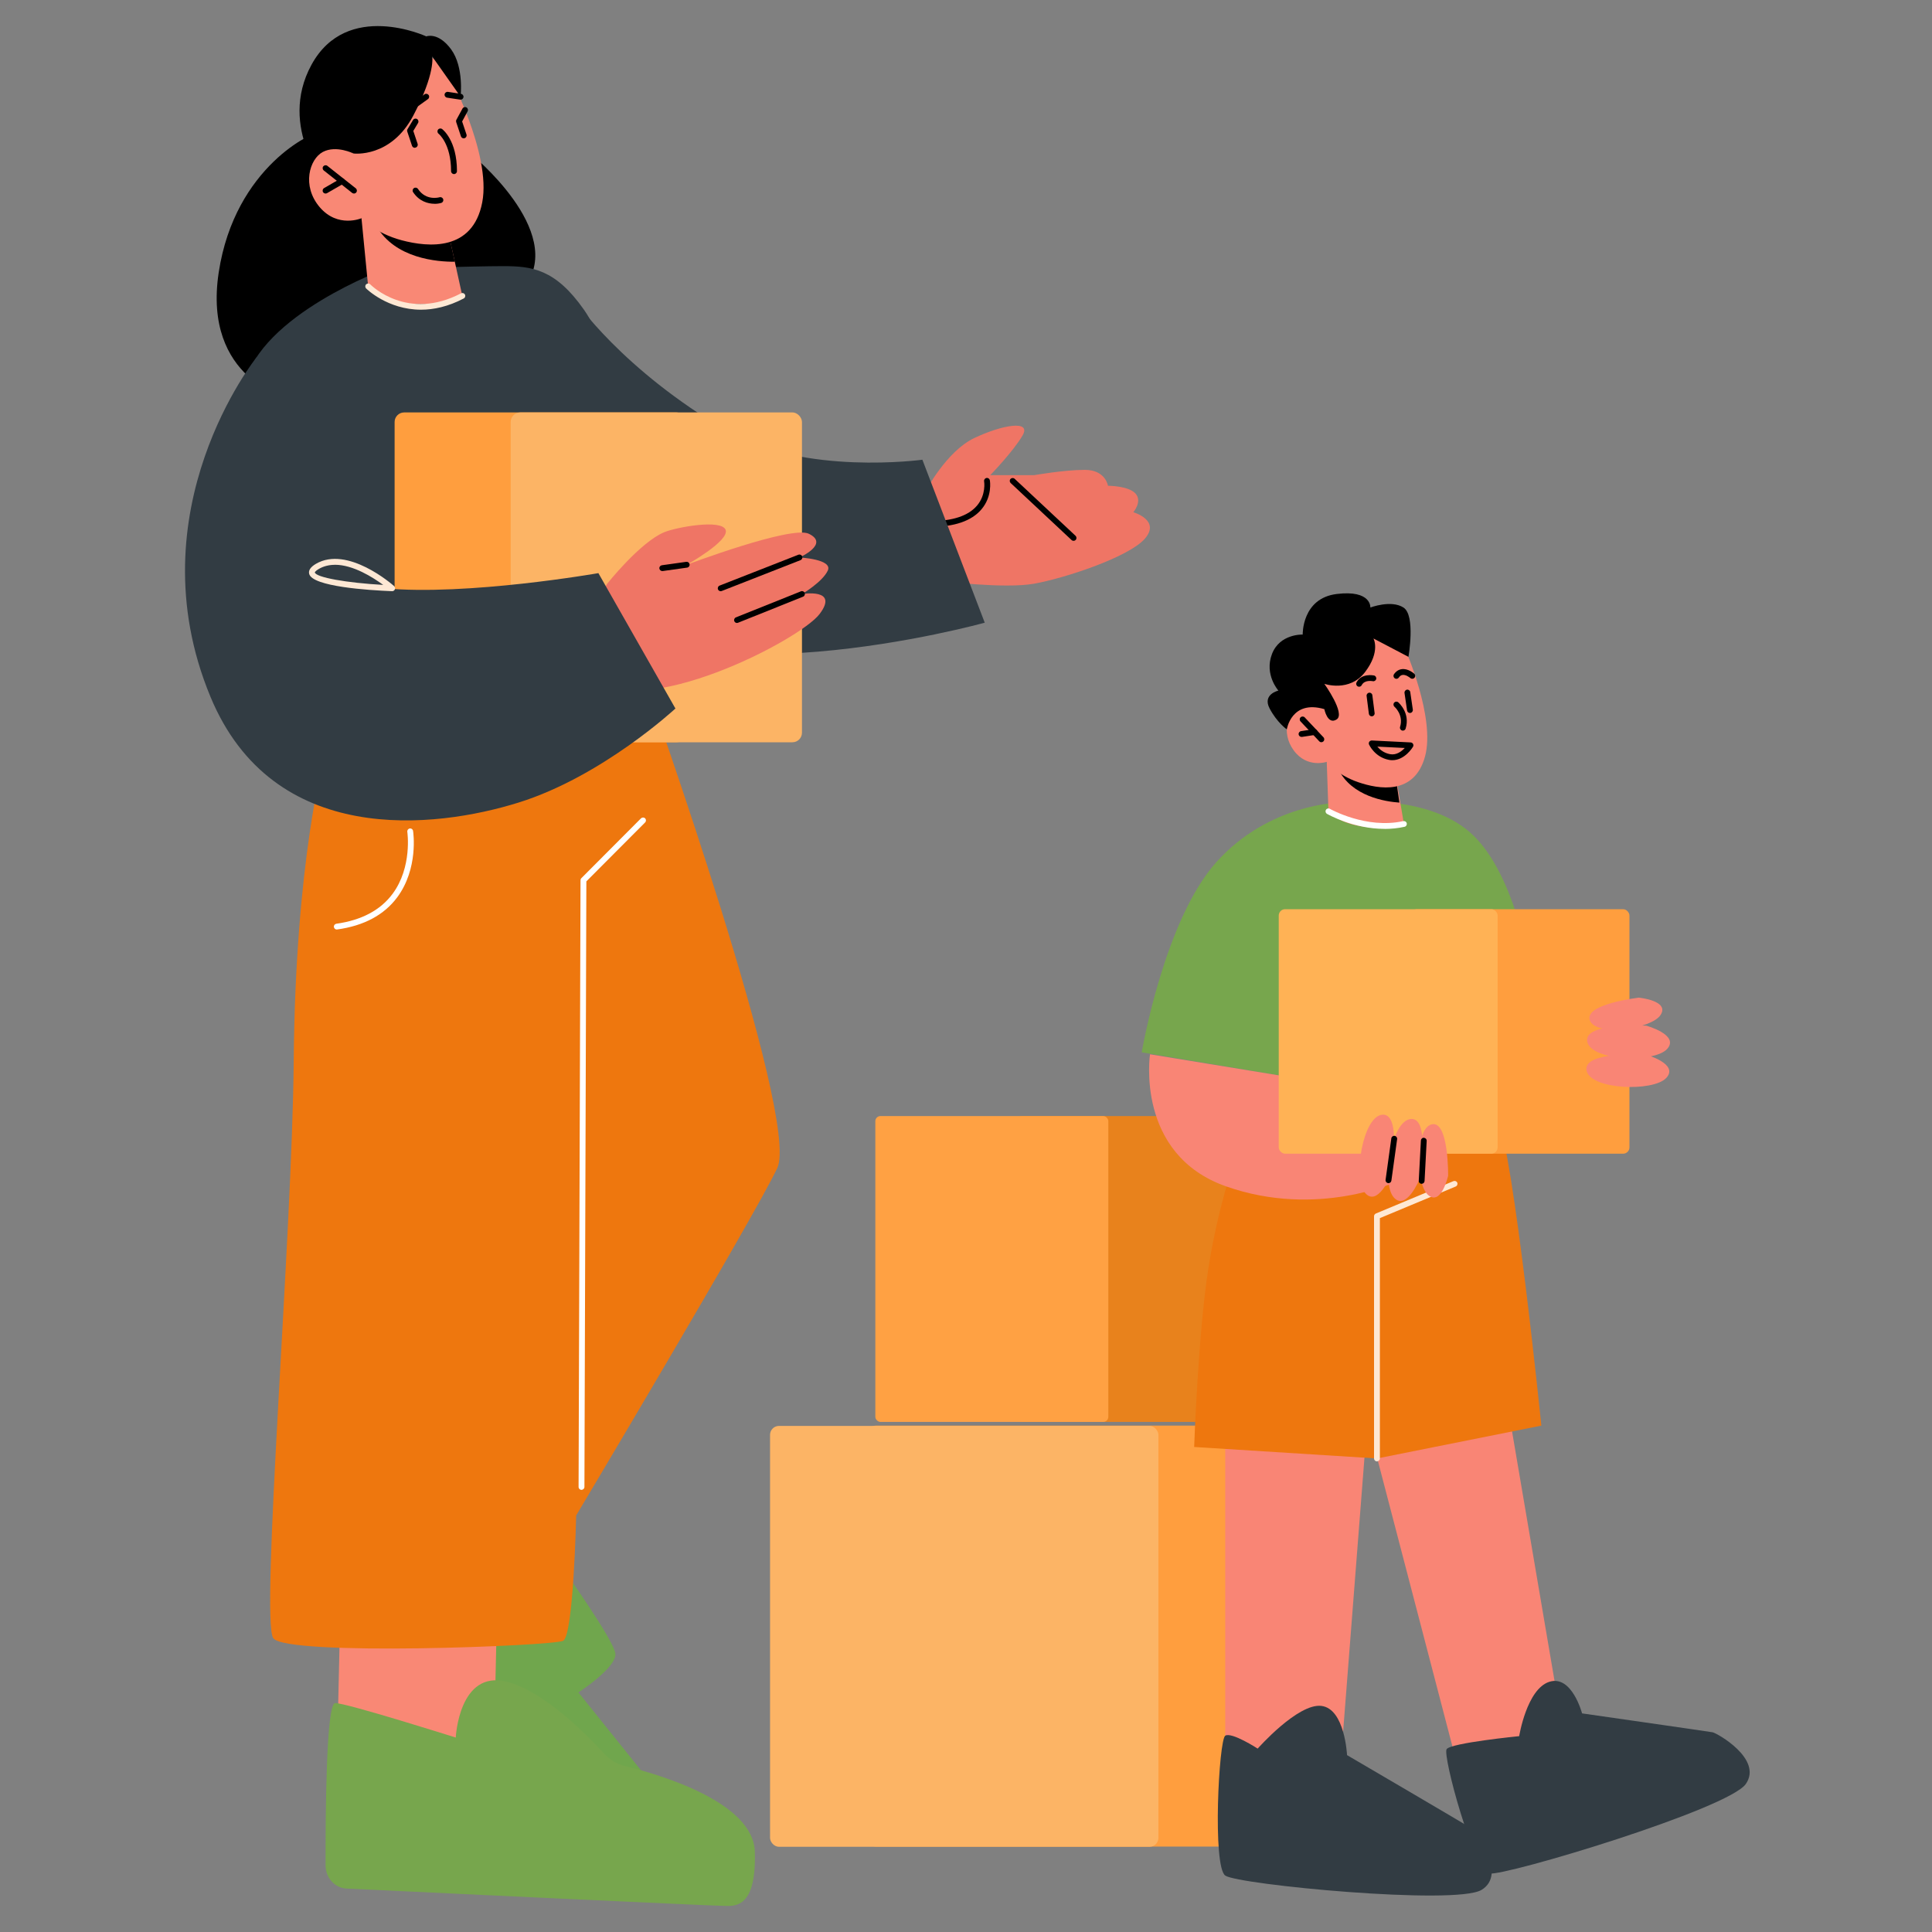 <?xml version="1.0" encoding="UTF-8"?>
<svg id="Layer_1" data-name="Layer 1" xmlns="http://www.w3.org/2000/svg" viewBox="0 0 400 400">
  <rect x="0" y="0" width="400" height="400" fill="#808080" stroke="none"/>
  <defs>
    <style>
      .cls-1 {
        fill: #f98575;
      }

      .cls-2 {
        fill: #fcb465;
      }

      .cls-3 {
        fill: #ef7565;
      }

      .cls-4 {
        fill: #70a64d;
      }

      .cls-5 {
        fill: #fff;
      }

      .cls-6 {
        fill: #e8821c;
      }

      .cls-7 {
        fill: #323c43;
      }

      .cls-8 {
        fill: #fee8d4;
      }

      .cls-9 {
        fill: #77a64d;
      }

      .cls-10 {
        fill: #ff9e3e;
      }

      .cls-11 {
        fill: #ffa143;
      }

      .cls-12 {
        fill: #ffb255;
      }

      .cls-13 {
        fill: #f98875;
      }

      .cls-14 {
        fill: #ee770e;
      }
    </style>
  </defs>
  <path d="M97.44,31.82s19.8,16.01,11.24,27.48c-8.56,11.47-22.9-.91-22.9-.91l11.66-26.57Z"/>
  <path d="M65.8,27.58c-.54-.52-17.16,6.72-20.52,28.84-3.35,22.13,14.48,26.15,14.48,26.15l24.53-13.81-9.45-42.16-9.05.97Z"/>
  <path class="cls-3" d="M191.65,101.67s4.3-8.22,10.03-10.96c5.73-2.74,11.95-3.84,10.03-.55-1.91,3.29-6.69,8.22-6.69,8.22h9.08s6.21-1.1,10.51-1.1,4.78,3.29,4.78,3.29c0,0,4.3,0,5.73,1.64,1.43,1.64-.48,3.84-.48,3.84,0,0,5.73,1.64,2.39,5.48s-16.72,8.22-22.94,9.32c-6.21,1.1-19.11-.55-19.11-.55,0,0-13.86-11.51-3.34-18.63Z"/>
  <path d="M222.27,111.97c-.15,0-.3-.05-.41-.16l-12.61-11.8c-.24-.23-.26-.61-.03-.85.23-.24.61-.26.85-.03l12.61,11.8c.24.23.26.61.03.85-.12.13-.28.19-.44.19Z"/>
  <path d="M192.57,109.1c-.4,0-.79-.21-.79-.61,0-.33.27-.6.6-.6.03.02.13,0,.19,0,4.63,0,7.9-1.08,9.71-3.21,1.92-2.26,1.48-4.99,1.47-5.02-.06-.33.16-.64.49-.7.34-.06.64.16.7.49.02.13.55,3.29-1.73,5.99-2.05,2.43-5.63,3.65-10.64,3.65Z"/>
  <rect class="cls-6" x="210.5" y="231.07" width="48.24" height="63.32" rx="1.05" ry="1.05"/>
  <rect class="cls-11" x="181.23" y="231.07" width="48.24" height="63.32" rx="1.05" ry="1.05"/>
  <path class="cls-10" d="M181.35,295.16h76.71c1.02,0,1.85.83,1.85,1.85v83.45c0,1.02-.83,1.85-1.85,1.85h-76.71c-1.02,0-1.85-.83-1.85-1.85v-83.45c0-1.02.83-1.85,1.85-1.85Z"/>
  <rect class="cls-2" x="159.43" y="295.22" width="80.41" height="87.14" rx="1.85" ry="1.85"/>
  <path class="cls-7" d="M119.04,62.14s9.62,14.34,31.64,27.18c15.82,9.22,40.29,5.86,40.29,5.86l12.91,33.74s-64.03,17.79-84.59-5.36c-26.51-29.84-.25-61.41-.25-61.41Z"/>
  <path class="cls-4" d="M116.46,324.64s10.53,14.78,10.94,17.66c.41,2.88-7.64,8.1-7.64,8.1l19.41,24.16h-43.02l-2.11-46.62,22.42-3.3Z"/>
  <path d="M88.25,7.53S71.84-.06,64.49,13.41c-7.14,13.08,3.43,25.23,3.43,25.23l18.13-18.86,2.21-12.25Z"/>
  <rect class="cls-13" x="70.06" y="331.48" width="32.44" height="37.3" transform="translate(8.05 -1.89) rotate(1.31)"/>
  <path class="cls-14" d="M67.11,156.86s-5.96,21.2-6.3,62.83c-.3,35.94-6.93,115.7-4.23,119.48,2.7,3.78,57.85,1.62,60.01.54,2.16-1.08,2.7-25.95,2.7-25.95,0,0,36.76-61.63,41.63-71.91,4.87-10.27-27.03-99.82-27.03-99.82l-66.79,14.83Z"/>
  <path class="cls-7" d="M79.83,55.66s-25.95,9.49-29.2,23.96c-3.24,14.48,19.46,72.39,25.41,74.39,5.95,2,53.52-8.49,57.85-11.98,4.33-3.49-.54-39.44-1.62-44.43-1.08-4.99-5.41-24.96-11.35-33.45-5.95-8.49-10.81-9.05-16.76-9.05s-24.33.56-24.33.56Z"/>
  <path class="cls-13" d="M74.84,45.17l1.38,14.13s2.94,3.81,11.27,3.67c6.21-.1,8.23-1.71,8.23-1.71l-1.56-7.07-1.53-6.89-15.24-1.82-2.56-.31Z"/>
  <path d="M77.4,45.48c.07.38.26.82.54,1.32,3.85,6.75,12.64,7.42,16.23,7.39l-1.53-6.89-15.24-1.82Z"/>
  <path class="cls-13" d="M92.65,14.8s9.15,16.99,7.19,27.11c-1.96,10.13-11.11,9.31-16.66,7.84-5.55-1.47-8.33-4.57-8.33-4.57,0,0-4.9,2.12-8.66-2.29-3.76-4.41-2.12-9.96.65-11.43,2.78-1.47,6.37.33,6.37.33l-3.1-4.9S79.25-.06,92.65,14.8Z"/>
  <path d="M94,36.04c-.34,0-.61-.27-.61-.61,0-5.69-2.56-7.72-2.58-7.74-.27-.2-.32-.58-.12-.85.2-.27.58-.32.85-.12.12.09,3.07,2.35,3.07,8.71,0,.34-.27.61-.61.61Z"/>
  <path d="M89.97,42.19c-1.38,0-3.19-.52-4.44-2.4-.19-.28-.11-.66.17-.84.28-.19.66-.11.84.17,1.67,2.51,4.35,1.75,4.46,1.72.32-.1.66.09.76.41.1.32-.08.66-.4.76-.36.11-.84.19-1.39.19Z"/>
  <path d="M73.29,40.07c-.13,0-.27-.04-.38-.13l-5.88-4.65c-.26-.21-.31-.59-.1-.85.21-.26.59-.31.85-.1l5.88,4.65c.26.21.31.59.1.85-.12.15-.3.23-.48.23Z"/>
  <path d="M67.41,40.07c-.21,0-.42-.11-.53-.3-.17-.29-.07-.66.22-.83l3.4-1.96c.29-.17.66-.07.83.22.17.29.07.66-.22.83l-3.4,1.96c-.1.05-.2.08-.3.08Z"/>
  <path class="cls-9" d="M71.77,391.01c-2.43-.11-4.35-2.21-4.36-4.78-.03-10.15.1-33.63,1.98-33.63,2.39,0,24.97,7.14,24.97,7.14,0,0,.65-14.06,10.56-11.56,7.61,1.92,16.45,10.83,20.15,14.88,1.17,1.28,2.66,2.18,4.31,2.58,7.09,1.73,26.59,7.41,26.9,17.73.37,12.61-4.76,11.19-7.15,11.19-2.05,0-60.77-2.76-77.36-3.55Z"/>
  <path d="M73.21,31.78s7.69.98,12.35-7.84c4.65-8.82,3.92-12.25,3.92-12.25l5.88,8.33s.73-6.12-1.96-9.8c-2.69-3.67-5.14-2.69-5.14-2.69l-16.41,5.39-3.43,13.72,4.8,5.15Z"/>
  <path d="M85.88,30.6c-.26,0-.49-.16-.58-.42l-.98-2.94c-.06-.17-.04-.35.06-.51l1.13-1.88c.17-.29.54-.38.83-.21.29.17.38.55.21.83l-.98,1.64.89,2.67c.11.32-.07.66-.38.77-.06.02-.13.03-.19.03Z"/>
  <path d="M96.01,28.64c-.26,0-.49-.16-.58-.42l-.98-2.94c-.05-.16-.04-.33.04-.48l1.26-2.32c.16-.29.53-.41.82-.24.3.16.4.53.24.82l-1.13,2.09.9,2.69c.11.32-.07.66-.38.77-.06.02-.13.03-.19.03Z"/>
  <path d="M95.36,20.63s-.06,0-.09,0l-2.71-.41c-.33-.05-.56-.36-.51-.69.05-.33.36-.56.69-.51l2.71.41c.33.05.56.36.51.69-.05.3-.3.52-.6.52Z"/>
  <path d="M85.47,22.63c-.19,0-.38-.09-.5-.25-.2-.27-.13-.65.14-.85l2.78-2c.27-.2.65-.13.85.14.2.27.13.65-.14.85l-2.78,2c-.11.08-.23.11-.35.11Z"/>
  <rect class="cls-10" x="81.7" y="85.39" width="60.31" height="68.29" rx="1.98" ry="1.98"/>
  <rect class="cls-2" x="105.73" y="85.39" width="60.31" height="68.29" rx="1.98" ry="1.98"/>
  <path class="cls-3" d="M125.65,120.93s6.86-8.66,11.87-10.74c2.48-1.03,11.85-2.76,12.71-.49.86,2.27-8.05,7.23-8.05,7.23,0,0,21.65-8.18,25.28-6.42,4.37,2.11-1.93,4.91-1.93,4.91,0,0,6.97.34,5.85,2.72-1.12,2.38-5.34,4.85-5.34,4.85,0,0,7.75-1.3,3.66,4.12-4.09,5.42-36.94,22.41-47.4,13.2-5.16-4.55,3.35-19.38,3.35-19.38Z"/>
  <path d="M149.21,122.4c-.24,0-.47-.14-.56-.38-.12-.31.03-.66.34-.78l16.31-6.39c.31-.12.66.03.78.34.12.31-.03.66-.34.78l-16.31,6.39c-.07.03-.15.04-.22.04Z"/>
  <path d="M152.59,128.98c-.24,0-.47-.14-.56-.38-.12-.31.03-.66.34-.78l13.45-5.39c.31-.13.66.02.78.33.12.31-.03.66-.34.78l-13.45,5.39c-.07.03-.15.04-.22.04Z"/>
  <path d="M137.12,118.23c-.3,0-.55-.22-.6-.52-.05-.33.18-.63.51-.68l5.06-.71c.33-.04.63.18.68.52.05.33-.18.63-.51.68l-5.06.71s-.06,0-.08,0Z"/>
  <path class="cls-7" d="M53.16,73.92s-25.59,31.74-9.6,70.31c12.97,31.31,46.54,27.33,63.84,21.92,17.3-5.41,32.44-19.46,32.44-19.46l-15.95-28.03s-27.12,4.76-44.42,3.13c-17.3-1.62-26.31-47.88-26.31-47.88Z"/>
  <path class="cls-5" d="M120.39,308.46c-.33,0-.6-.27-.6-.61l.4-125.62c0-.16.06-.31.18-.42l12.34-12.38c.24-.23.62-.23.85,0,.24.23.24.62,0,.85l-12.16,12.2-.4,125.37c0,.33-.27.6-.6.6Z"/>
  <path class="cls-5" d="M69.73,192.45c-.3,0-.55-.22-.6-.52-.05-.33.18-.63.51-.68,5.2-.73,9.12-2.8,11.63-6.18,4.12-5.54,3.07-12.78,3.06-12.85-.05-.33.18-.64.5-.69.33-.06.64.17.69.5.05.31,1.14,7.8-3.28,13.75-2.71,3.65-6.89,5.89-12.44,6.66-.03,0-.06,0-.08,0Z"/>
  <path class="cls-8" d="M81.19,122.4c-4.96-.2-16.52-.95-17.18-3.59-.18-.73.29-1.42,1.39-2.07,6.54-3.83,15.8,4.25,16.19,4.6.19.17.26.44.16.68-.09.23-.31.38-.56.38ZM69.35,116.94c-1.17,0-2.3.25-3.34.85-.73.43-.84.7-.83.73.26,1.03,6.56,2.15,14.16,2.58-2.12-1.56-6.22-4.17-9.99-4.17Z"/>
  <path class="cls-8" d="M87.17,64.12c-6.93,0-11.31-4.34-11.37-4.4-.23-.24-.23-.62,0-.85.24-.23.62-.23.85,0,.31.31,7.76,7.64,18.8,1.86.3-.15.66-.04.81.26.15.3.04.66-.26.81-3.25,1.7-6.23,2.32-8.84,2.32Z"/>
  <polygon class="cls-1" points="253.67 295.39 253.67 369.28 277.24 369.28 282.67 299.58 253.67 295.39"/>
  <polygon class="cls-1" points="311.92 289.69 323.34 356.77 301.82 365.84 282.12 290.36 311.92 289.69"/>
  <path class="cls-14" d="M256.09,238.86s-3.75,10-5.9,23.67c-2.15,13.68-2.95,37.05-2.95,37.05l37.84,2.38,34.04-6.8s-5.76-56.54-9.05-63.49c-3.29-6.95-53.98,7.19-53.98,7.19Z"/>
  <path class="cls-9" d="M277.24,166.17s-14.51.21-25.37,12.28c-10.86,12.07-15.49,39.43-15.49,39.43l30.03,5.03,50.83-19.11s-2.55-21.07-11.92-30.56c-9.37-9.49-28.08-7.07-28.08-7.07Z"/>
  <path class="cls-1" d="M274.69,157.72l.35,10.25s2.17,2.92,8.89,3.33c5.01.3,6.73-.73,6.73-.73l-.87-5.18-.86-5.06-12.19-2.24-2.05-.38Z"/>
  <path d="M276.73,158.12c.04.31.16.68.36,1.1,2.7,5.67,9.74,6.75,12.64,6.95l-.81-5.65-12.18-2.4Z"/>
  <path class="cls-1" d="M290.89,134.31s6.34,14.25,4.15,22.3c-2.2,8.05-9.52,6.83-13.91,5.31-4.39-1.52-6.44-4.19-6.44-4.19,0,0-4.08,1.41-6.84-2.37-2.76-3.78-1.11-8.16,1.22-9.18,2.33-1.02,5.12.65,5.12.65l-2.2-4.14s9.01-21.17,18.91-8.37Z"/>
  <path d="M290.45,151.27c-.06,0-.12,0-.18-.03-.32-.1-.5-.44-.4-.75.76-2.45-1.08-4.1-1.16-4.17-.25-.22-.28-.6-.06-.85.22-.25.6-.28.85-.06.1.09,2.52,2.22,1.52,5.44-.08.26-.32.42-.58.42Z"/>
  <path d="M273.58,153.67c-.16,0-.32-.06-.44-.19l-3.88-4.12c-.23-.24-.22-.63.02-.85.24-.23.62-.22.85.02l3.88,4.12c.23.24.22.63-.02.85-.12.11-.27.17-.41.17Z"/>
  <path d="M269.47,152.57c-.29,0-.55-.21-.6-.51-.05-.33.18-.64.51-.69l2.69-.41c.33-.05.64.18.69.51.05.33-.18.64-.51.69l-2.69.41s-.06,0-.09,0Z"/>
  <path d="M284.01,148.31c-.3,0-.56-.22-.6-.53l-.47-3.69c-.04-.33.19-.63.52-.67.33-.05.63.19.67.52l.47,3.69c.04.33-.19.63-.52.67-.03,0-.05,0-.08,0Z"/>
  <path d="M291.92,147.62c-.29,0-.55-.22-.6-.52l-.53-3.62c-.05-.33.18-.64.51-.69.32-.05.64.18.68.51l.53,3.62c.05.33-.18.64-.51.69-.03,0-.06,0-.09,0Z"/>
  <path d="M281.39,142.18c-.09,0-.19-.02-.28-.07-.3-.15-.41-.52-.26-.81,1.02-1.98,3.51-1.47,3.62-1.45.32.07.53.39.46.72-.07.32-.39.53-.71.46-.07-.01-1.7-.34-2.29.82-.11.21-.32.33-.54.33Z"/>
  <path d="M289.11,140.54c-.12,0-.24-.03-.34-.11-.28-.19-.35-.56-.16-.84.42-.61.98-.97,1.62-1.05,1.27-.17,2.44.83,2.57.94.25.22.27.6.05.85-.22.25-.6.27-.85.06-.24-.21-.97-.74-1.62-.65-.3.04-.55.21-.77.54-.12.17-.31.26-.5.26Z"/>
  <path d="M274.19,146.82s.66,3.34,2.55,2.13c1.88-1.21-2.55-7.37-2.55-7.37,0,0,5.2,1.81,8.44-2.45,3.24-4.26,1.73-6.94,1.73-6.94l7.24,3.8s1.52-8.57-1.03-10.21c-2.55-1.64-6.85,0-6.85,0,0,0,.26-3.69-6.97-2.8-7.24.89-7.04,8.4-7.04,8.4,0,0-4.76-.21-6.37,4.05s1.34,7.55,1.34,7.55c0,0-3.37.76-1.82,3.7,1.55,2.94,3.56,4.33,3.56,4.33,0,0,.94-6.19,7.78-4.19Z"/>
  <path d="M288.28,157.39c-.24,0-.48-.02-.73-.07-2.89-.56-4.05-3.05-4.1-3.16-.09-.19-.07-.41.05-.59.12-.17.32-.26.53-.26l8.03.4c.21.01.4.13.5.32.1.19.09.41-.02.59-.07.12-1.69,2.77-4.27,2.77ZM285.16,154.58c.51.6,1.35,1.32,2.62,1.56,1.32.26,2.41-.58,3.06-1.28l-5.68-.28Z"/>
  <path class="cls-1" d="M238.1,218.28s-3.13,20.72,15.78,27.36c18.91,6.64,35.24-1.01,35.24-1.01l-22.71-21.72-28.31-4.63Z"/>
  <rect class="cls-10" x="292.04" y="188.24" width="45.32" height="50.62" rx="1.31" ry="1.31"/>
  <rect class="cls-12" x="264.75" y="188.24" width="45.32" height="50.62" rx="1.31" ry="1.31"/>
  <path class="cls-1" d="M340.72,218.33s6.96,1.92,4.27,4.84c-2.69,2.92-15.75,2.48-16.52-1.56-.77-4.04,12.25-3.28,12.25-3.28Z"/>
  <path class="cls-1" d="M340.87,212.36s6.96,1.92,4.27,4.84c-2.69,2.92-15.75,2.48-16.52-1.56s12.25-3.28,12.25-3.28Z"/>
  <path class="cls-1" d="M339.36,206.56s6.36.62,4.45,3.57c-1.9,2.95-13.36,4.54-14.64,1.13-1.28-3.41,10.18-4.71,10.18-4.71Z"/>
  <path class="cls-8" d="M285.08,302.56c-.33,0-.6-.27-.6-.6v-50.15c0-.24.15-.46.37-.56l16.07-6.71c.31-.12.66.02.79.32.13.31-.02.66-.32.79l-15.7,6.55v49.75c0,.33-.27.6-.6.6Z"/>
  <path class="cls-1" d="M287.96,243.34s-2.78,6.66-5.34,3.63c-2.56-3.03-.48-15.93,3.62-16.19,4.1-.26,1.71,12.56,1.71,12.56Z"/>
  <path class="cls-1" d="M293.86,244.23s-2.78,6.66-5.34,3.63c-2.56-3.03-.48-15.93,3.62-16.19,4.1-.26,1.71,12.56,1.71,12.56Z"/>
  <path class="cls-1" d="M299.81,243.47s-1.42,6.23-4.1,3.97c-2.69-2.26-2.82-13.82.72-14.66s3.39,10.7,3.39,10.7Z"/>
  <path class="cls-7" d="M314.53,359.45s1.57-9.76,6.24-11.25c4.67-1.49,6.78,6.54,6.78,6.54,0,0,26.1,3.74,27.02,3.91.91.17,10.43,5.51,6.9,10.68-3.53,5.18-49.92,19.15-53.14,18.56-3.22-.59-9.71-24.46-8.82-25.75.89-1.29,15.03-2.69,15.03-2.69Z"/>
  <path class="cls-7" d="M260.38,362.04s8.33-9.44,13.2-8.85c4.87.59,5.31,10.19,5.31,10.19,0,0,25.26,14.78,26.02,15.32.76.54,7.19,9.34,1.83,12.58s-50.38-1.08-53.06-2.96c-2.68-1.88-1.34-28.16,0-28.97,1.34-.8,6.71,2.68,6.71,2.68Z"/>
  <path class="cls-5" d="M286.65,171.61c-6.41,0-11.65-2.96-11.91-3.11-.29-.17-.39-.54-.22-.82.16-.29.53-.39.82-.22.07.04,7.52,4.24,15.19,2.54.33-.06.65.13.72.46.07.33-.13.65-.46.72-1.41.31-2.8.44-4.14.44Z"/>
  <path d="M287.47,244.97c-.41-.05-.64-.36-.6-.69l1.19-8.6c.04-.33.35-.56.68-.52.33.05.56.35.52.68l-1.19,8.6c-.04.3-.3.52-.6.52Z"/>
  <path d="M294.34,245.1c-.37-.02-.62-.3-.6-.64l.44-8.32c.02-.33.31-.62.63-.57.33.02.59.3.57.63l-.44,8.32c-.02.32-.28.57-.6.57Z"/>
</svg>